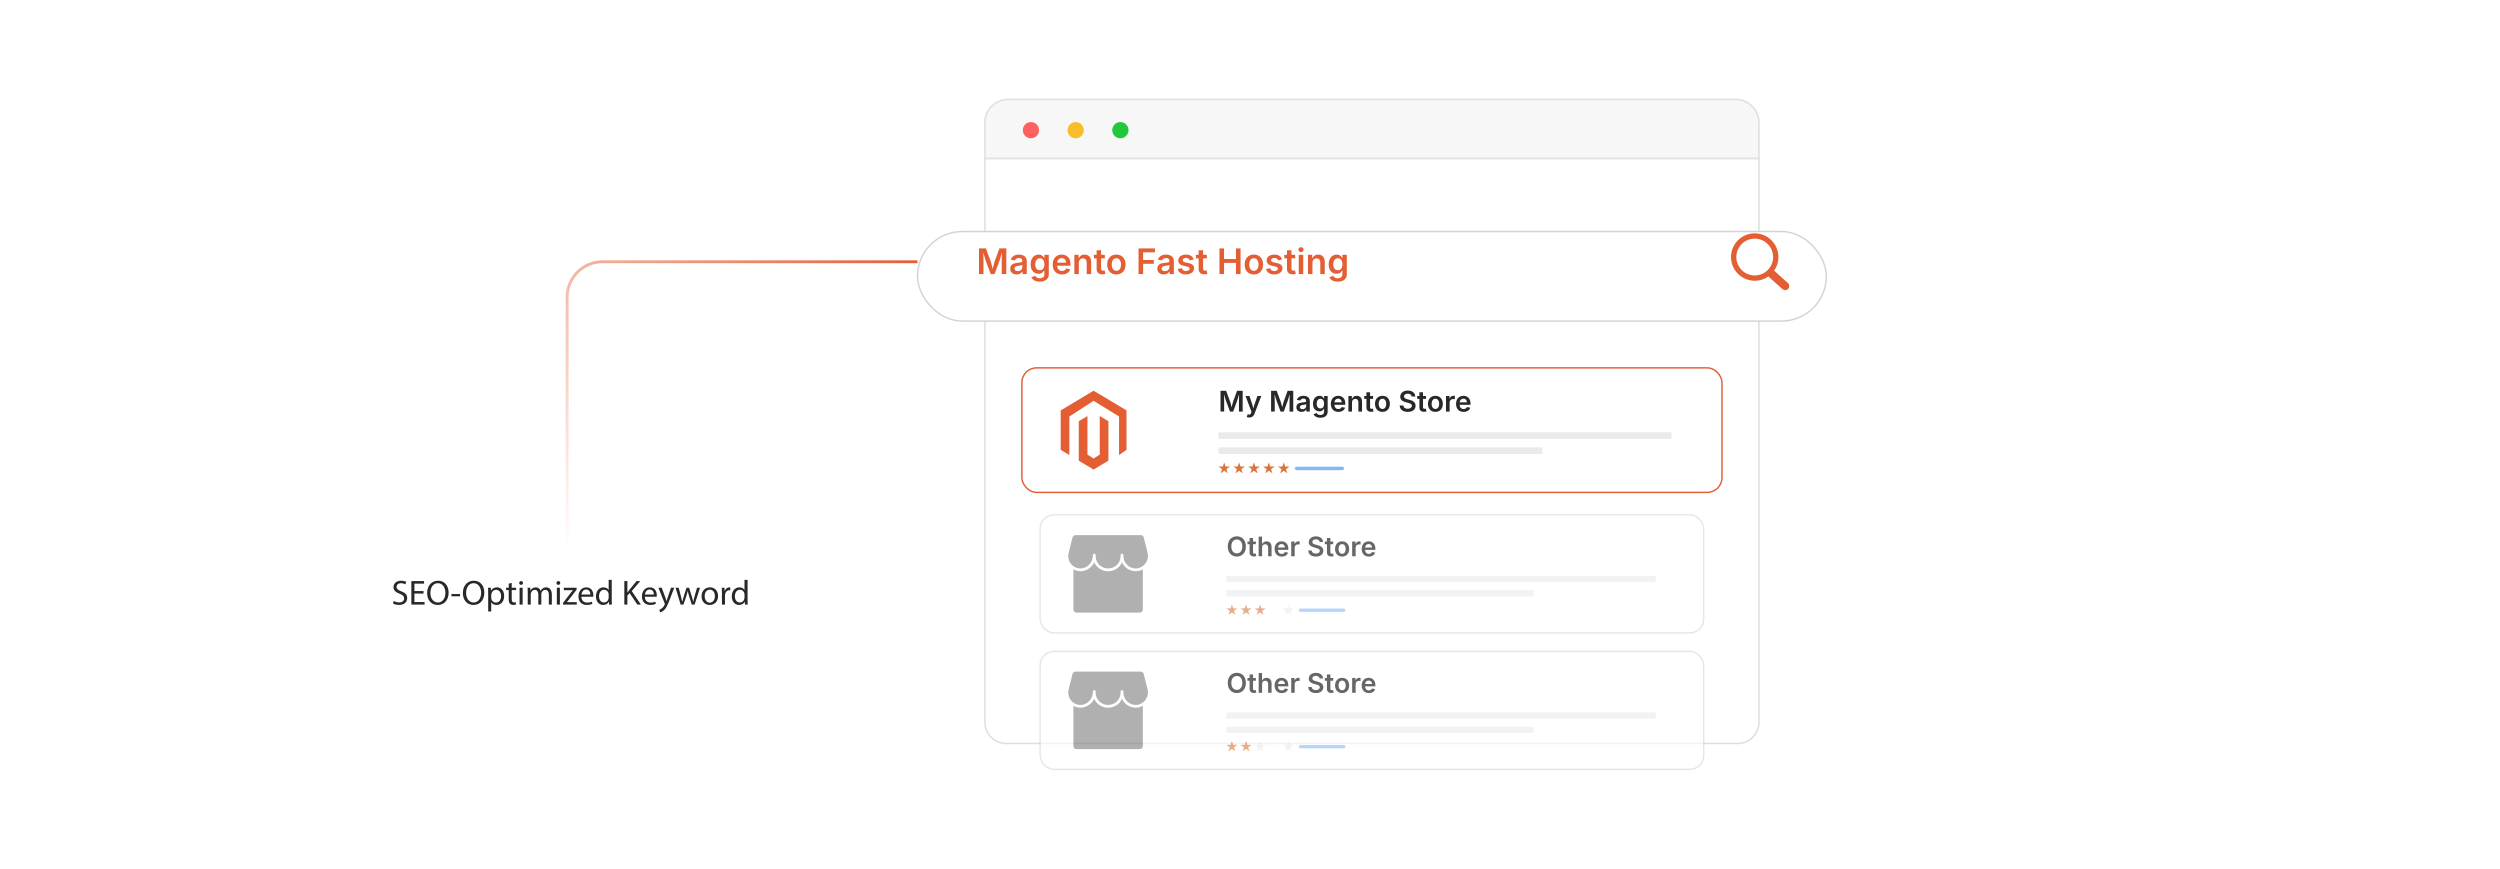<?xml version="1.0" encoding="UTF-8"?><svg id="_02-SEO-_-Accessibility-Friendly" xmlns="http://www.w3.org/2000/svg" xmlns:xlink="http://www.w3.org/1999/xlink" viewBox="0 0 860 298.867"><defs><filter id="drop-shadow-1" filterUnits="userSpaceOnUse"><feOffset dx="0" dy="5"/><feGaussianBlur result="blur" stdDeviation="4"/><feFlood flood-color="#000" flood-opacity=".09"/><feComposite in2="blur" operator="in"/><feComposite in="SourceGraphic"/></filter><linearGradient id="linear-gradient" x1="176.818" y1="172.043" x2="287.467" y2="61.394" gradientUnits="userSpaceOnUse"><stop offset="0" stop-color="#fff"/><stop offset="1" stop-color="#e45e34"/></linearGradient><filter id="drop-shadow-2" filterUnits="userSpaceOnUse"><feOffset dx="0" dy="5"/><feGaussianBlur result="blur-2" stdDeviation="4"/><feFlood flood-color="#000" flood-opacity=".09"/><feComposite in2="blur-2" operator="in"/><feComposite in="SourceGraphic"/></filter></defs><path d="M605.069,41.986c0-4.021-3.259-7.28-7.28-7.78h-251.697c-4.021.5-7.28,3.759-7.28,7.78v12.563h266.257v-12.563Z" fill="#f7f7f7" stroke="#e0e0e0" stroke-miterlimit="10" stroke-width=".571"/><path d="M338.812,54.549v193.911c0,4.021,3.259,7.28,7.28,7.28h251.697c4.021,0,7.28-3.259,7.28-7.28V54.549h-266.257Z" fill="#fff" stroke="#e0e0e0" stroke-miterlimit="10" stroke-width=".571"/><circle cx="354.641" cy="44.782" r="2.796" fill="#ff6160" stroke-width="0"/><circle cx="370.027" cy="44.782" r="2.796" fill="#f8bd2a" stroke-width="0"/><circle cx="385.413" cy="44.782" r="2.796" fill="#21c83c" stroke-width="0"/><rect x="315.617" y="74.645" width="312.648" height="30.796" rx="15.398" ry="15.398" fill="#fff" filter="url(#drop-shadow-1)" stroke="#d3d3d3" stroke-miterlimit="10" stroke-width=".5"/><path d="M336.773,94.275v-8.816h2.378l1.674,4.55c.059.17.125.388.198.654.073.267.148.553.225.861.077.308.15.609.219.902.069.294.127.553.174.778h-.319c.047-.221.105-.477.174-.766.069-.29.142-.59.219-.899.077-.31.152-.599.225-.867.073-.268.137-.489.192-.663l1.657-4.55h2.384v8.816h-1.574v-4.449c0-.189.002-.418.006-.687.004-.268.01-.556.018-.864.008-.308.016-.618.024-.932.008-.313.012-.612.012-.896h.112c-.079.312-.165.63-.257.956-.093.325-.184.641-.275.946-.091.306-.177.587-.257.843-.081.256-.151.467-.21.633l-1.627,4.449h-1.343l-1.651-4.449c-.059-.166-.129-.374-.21-.625-.081-.25-.168-.527-.261-.831-.092-.304-.185-.62-.278-.95-.093-.329-.185-.654-.275-.973h.13c.004.264.01.551.018.861.008.31.015.62.021.932s.012.604.018.879c.006.274.009.51.009.707v4.449h-1.55Z" fill="#e45e34" stroke-width="0"/><path d="M349.725,94.412c-.418,0-.795-.076-1.13-.228-.335-.152-.6-.375-.792-.671-.193-.296-.29-.661-.29-1.095,0-.375.07-.684.21-.929s.33-.44.568-.586c.239-.146.508-.256.808-.331.3-.075.611-.128.935-.16.382-.043.694-.081.935-.112.241-.031.417-.083.53-.154s.168-.181.168-.332v-.029c0-.217-.043-.401-.13-.553-.087-.152-.216-.268-.388-.349-.171-.081-.384-.121-.636-.121-.256,0-.478.039-.666.118s-.34.182-.458.308c-.118.126-.205.262-.26.408l-1.426-.29c.13-.39.331-.713.604-.967.272-.254.596-.445.973-.571.376-.126.786-.189,1.228-.189.312,0,.626.037.944.109.317.073.608.196.873.37.264.173.478.406.639.698.162.292.243.659.243,1.101v4.42h-1.473v-.911h-.06c-.099.186-.233.358-.405.518-.171.16-.384.288-.639.385s-.555.145-.902.145ZM350.122,93.269c.319,0,.594-.063.825-.189.231-.126.41-.293.539-.5.128-.207.192-.433.192-.677v-.781c-.052.04-.137.077-.258.113-.12.035-.254.067-.402.095-.147.027-.293.051-.438.071s-.266.036-.364.047c-.229.032-.436.083-.622.154s-.33.17-.435.299c-.105.128-.157.295-.157.5,0,.189.048.348.145.476.097.128.229.226.396.293.168.067.36.101.577.101Z" fill="#e45e34" stroke-width="0"/><path d="M357.689,96.891c-.529,0-.989-.067-1.382-.201-.393-.134-.714-.316-.964-.547s-.431-.492-.542-.784l1.302-.467c.071.123.169.249.293.379.125.13.29.237.497.322s.47.127.79.127c.477,0,.86-.112,1.147-.334.288-.223.432-.571.432-1.044v-1.248h-.13c-.075.158-.185.32-.331.488-.146.168-.342.309-.589.423-.247.114-.561.171-.944.171-.505,0-.963-.119-1.375-.358s-.74-.597-.982-1.074c-.243-.478-.364-1.075-.364-1.793,0-.726.123-1.339.367-1.84s.573-.882.985-1.142.873-.391,1.382-.391c.39,0,.712.065.964.195s.454.287.604.47c.15.184.264.354.343.512h.083v-1.094h1.509v6.632c0,.588-.134,1.074-.402,1.458-.268.385-.635.671-1.101.858-.465.188-.996.281-1.591.281ZM357.701,92.962c.335,0,.619-.08.852-.24.232-.16.41-.391.532-.695.123-.304.184-.667.184-1.088,0-.418-.06-.784-.18-1.098-.121-.313-.297-.558-.53-.734-.233-.175-.519-.263-.858-.263-.347,0-.638.092-.873.275-.235.183-.411.432-.53.745-.118.314-.177.672-.177,1.074,0,.406.06.761.18,1.065.121.304.298.54.533.707.234.167.523.251.867.251Z" fill="#e45e34" stroke-width="0"/><path d="M365.339,94.412c-.667,0-1.239-.14-1.719-.42-.479-.28-.848-.674-1.106-1.183s-.388-1.108-.388-1.799c0-.682.127-1.28.382-1.792s.615-.915,1.083-1.204c.467-.29,1.017-.435,1.647-.435.402,0,.786.065,1.151.195s.688.332.97.604c.282.272.503.618.663,1.039.16.42.24.92.24,1.5v.485h-5.408v-1.047h4.645l-.722.308c0-.371-.057-.697-.172-.979-.114-.282-.285-.502-.512-.66-.227-.158-.51-.237-.849-.237s-.627.08-.864.24-.417.373-.542.639c-.124.267-.186.563-.186.891v.722c0,.418.071.771.213,1.059.142.288.341.505.598.651.256.146.554.219.894.219.225,0,.429-.033.612-.098.183-.065.342-.162.476-.29.134-.128.235-.285.302-.47l1.414.29c-.106.355-.288.666-.544.932s-.577.473-.961.621c-.384.148-.823.222-1.316.222Z" fill="#e45e34" stroke-width="0"/><path d="M371.12,90.4v3.875h-1.539v-6.615h1.456l.024,1.633h-.125c.186-.572.458-1.001.816-1.287.359-.286.809-.429,1.349-.429.454,0,.85.097,1.189.29.339.193.603.475.79.846.188.371.281.822.281,1.355v4.207h-1.539v-3.97c0-.441-.114-.789-.343-1.041-.229-.252-.544-.379-.947-.379-.272,0-.515.059-.728.178-.213.118-.38.291-.503.518-.122.227-.183.5-.183.819Z" fill="#e45e34" stroke-width="0"/><path d="M380.054,87.661v1.207h-3.757v-1.207h3.757ZM377.237,86.087h1.539v6.325c0,.241.051.417.154.53.103.112.27.168.503.168.071,0,.165-.009.281-.027.116-.018.21-.034.281-.05l.243,1.189c-.17.051-.343.088-.521.109-.177.021-.347.033-.509.033-.635,0-1.122-.158-1.461-.474-.339-.315-.509-.765-.509-1.349v-6.455Z" fill="#e45e34" stroke-width="0"/><path d="M384.024,94.412c-.643,0-1.201-.143-1.674-.429-.473-.286-.839-.684-1.098-1.195-.258-.511-.388-1.105-.388-1.784,0-.687.129-1.287.388-1.802.258-.515.625-.914,1.098-1.198.473-.284,1.031-.426,1.674-.426.647,0,1.207.142,1.68.426.474.284.839.683,1.098,1.198.258.515.388,1.115.388,1.802,0,.679-.129,1.273-.388,1.784-.258.511-.624.91-1.098,1.195-.473.286-1.033.429-1.68.429ZM384.024,93.163c.359,0,.658-.097.896-.29s.416-.454.532-.781c.117-.328.175-.692.175-1.095,0-.406-.058-.773-.175-1.101-.116-.327-.293-.587-.532-.781s-.538-.29-.896-.29-.656.097-.891.29c-.234.193-.41.453-.526.778-.116.326-.174.693-.174,1.104,0,.402.058.767.174,1.095.116.327.292.587.526.781.235.193.532.29.891.29Z" fill="#e45e34" stroke-width="0"/><path d="M391.657,94.275v-8.816h5.645v1.331h-4.065v2.645h3.668v1.313h-3.668v3.526h-1.58Z" fill="#e45e34" stroke-width="0"/><path d="M400.325,94.412c-.418,0-.795-.076-1.13-.228-.335-.152-.6-.375-.792-.671-.193-.296-.29-.661-.29-1.095,0-.375.07-.684.21-.929s.33-.44.568-.586c.239-.146.508-.256.808-.331.3-.075.611-.128.935-.16.382-.043.694-.081.935-.112.241-.031.417-.083.53-.154s.168-.181.168-.332v-.029c0-.217-.043-.401-.13-.553-.087-.152-.216-.268-.388-.349-.171-.081-.384-.121-.636-.121-.256,0-.478.039-.666.118s-.34.182-.458.308c-.118.126-.205.262-.26.408l-1.426-.29c.13-.39.331-.713.604-.967.272-.254.596-.445.973-.571.376-.126.786-.189,1.228-.189.312,0,.626.037.944.109.317.073.608.196.873.37.264.173.478.406.639.698.162.292.243.659.243,1.101v4.42h-1.473v-.911h-.06c-.099.186-.233.358-.405.518-.171.16-.384.288-.639.385s-.555.145-.902.145ZM400.721,93.269c.319,0,.594-.063.825-.189.231-.126.41-.293.539-.5.128-.207.192-.433.192-.677v-.781c-.052.04-.137.077-.258.113-.12.035-.254.067-.402.095-.147.027-.293.051-.438.071s-.266.036-.364.047c-.229.032-.436.083-.622.154s-.33.17-.435.299c-.105.128-.157.295-.157.5,0,.189.048.348.145.476.097.128.229.226.396.293.168.067.36.101.577.101Z" fill="#e45e34" stroke-width="0"/><path d="M407.939,94.412c-.509,0-.958-.073-1.349-.219-.391-.146-.711-.359-.961-.639-.25-.28-.413-.619-.488-1.018l1.438-.272c.091.328.251.571.482.731.231.16.534.239.908.239.379,0,.68-.076.902-.228.223-.152.334-.34.334-.565,0-.189-.073-.346-.219-.471-.146-.124-.371-.22-.675-.287l-1.13-.243c-.624-.134-1.089-.355-1.396-.663s-.461-.704-.461-1.189c0-.41.112-.765.337-1.065.225-.3.537-.533.938-.698s.865-.249,1.394-.249c.501,0,.932.071,1.293.213.361.142.652.34.875.595.223.254.377.553.464.896l-1.373.272c-.075-.232-.211-.429-.408-.588-.197-.16-.476-.24-.834-.24-.327,0-.601.072-.819.216s-.329.329-.329.553c0,.193.073.353.219.479.146.126.386.225.722.296l1.124.236c.627.134,1.093.349,1.396.645s.456.677.456,1.142c0,.418-.12.786-.361,1.104-.241.317-.575.566-1.003.745-.428.18-.92.27-1.476.27Z" fill="#e45e34" stroke-width="0"/><path d="M415.152,87.661v1.207h-3.757v-1.207h3.757ZM412.335,86.087h1.539v6.325c0,.241.051.417.154.53.103.112.27.168.503.168.071,0,.165-.009.281-.027.116-.018.21-.034.281-.05l.243,1.189c-.17.051-.343.088-.521.109-.177.021-.347.033-.509.033-.635,0-1.122-.158-1.461-.474-.339-.315-.509-.765-.509-1.349v-6.455Z" fill="#e45e34" stroke-width="0"/><path d="M419.495,94.275v-8.816h1.58v3.645h4.1v-3.645h1.58v8.816h-1.58v-3.84h-4.1v3.84h-1.58Z" fill="#e45e34" stroke-width="0"/><path d="M431.328,94.412c-.644,0-1.202-.143-1.675-.429-.473-.286-.839-.684-1.098-1.195-.258-.511-.388-1.105-.388-1.784,0-.687.129-1.287.388-1.802.258-.515.625-.914,1.098-1.198.473-.284,1.031-.426,1.675-.426.646,0,1.207.142,1.68.426.474.284.84.683,1.098,1.198.259.515.388,1.115.388,1.802,0,.679-.129,1.273-.388,1.784-.258.511-.624.91-1.098,1.195-.473.286-1.033.429-1.68.429ZM431.328,93.163c.358,0,.657-.097.896-.29.238-.193.416-.454.532-.781.116-.328.175-.692.175-1.095,0-.406-.059-.773-.175-1.101-.116-.327-.294-.587-.532-.781-.239-.193-.538-.29-.896-.29-.359,0-.656.097-.891.29-.234.193-.41.453-.526.778-.116.326-.174.693-.174,1.104,0,.402.058.767.174,1.095.116.327.292.587.526.781.235.193.532.29.891.29Z" fill="#e45e34" stroke-width="0"/><path d="M438.34,94.412c-.509,0-.959-.073-1.35-.219-.391-.146-.711-.359-.961-.639-.251-.28-.413-.619-.488-1.018l1.438-.272c.091.328.252.571.482.731.23.16.533.239.908.239.379,0,.68-.076.902-.228s.334-.34.334-.565c0-.189-.073-.346-.219-.471-.146-.124-.371-.22-.675-.287l-1.13-.243c-.623-.134-1.089-.355-1.396-.663s-.461-.704-.461-1.189c0-.41.112-.765.337-1.065s.537-.533.938-.698.865-.249,1.394-.249c.501,0,.932.071,1.293.213.361.142.652.34.876.595.223.254.377.553.464.896l-1.372.272c-.075-.232-.211-.429-.408-.588-.197-.16-.476-.24-.835-.24-.327,0-.601.072-.819.216s-.328.329-.328.553c0,.193.073.353.219.479.146.126.387.225.722.296l1.124.236c.628.134,1.093.349,1.396.645s.456.677.456,1.142c0,.418-.12.786-.361,1.104-.24.317-.574.566-1.003.745-.428.18-.92.27-1.476.27Z" fill="#e45e34" stroke-width="0"/><path d="M445.552,87.661v1.207h-3.757v-1.207h3.757ZM442.735,86.087h1.539v6.325c0,.241.051.417.153.53.103.112.271.168.503.168.071,0,.165-.009.281-.027.116-.018.21-.034.281-.05l.242,1.189c-.17.051-.343.088-.521.109s-.348.033-.509.033c-.636,0-1.122-.158-1.462-.474-.339-.315-.509-.765-.509-1.349v-6.455Z" fill="#e45e34" stroke-width="0"/><path d="M447.54,86.726c-.245,0-.455-.083-.63-.249-.176-.166-.264-.363-.264-.591,0-.237.088-.437.264-.601.175-.164.385-.246.63-.246.248,0,.461.082.636.246.176.164.264.362.264.594,0,.233-.088.432-.264.598-.175.166-.388.249-.636.249ZM446.771,94.275v-6.615h1.539v6.615h-1.539Z" fill="#e45e34" stroke-width="0"/><path d="M451.48,90.4v3.875h-1.538v-6.615h1.455l.024,1.633h-.125c.186-.572.458-1.001.816-1.287.359-.286.809-.429,1.35-.429.453,0,.85.097,1.189.29.339.193.603.475.789.846.188.371.281.822.281,1.355v4.207h-1.538v-3.97c0-.441-.114-.789-.343-1.041-.229-.252-.545-.379-.947-.379-.272,0-.515.059-.728.178-.213.118-.381.291-.503.518-.122.227-.184.5-.184.819Z" fill="#e45e34" stroke-width="0"/><path d="M460.208,96.891c-.529,0-.989-.067-1.382-.201-.393-.134-.714-.316-.965-.547-.25-.231-.431-.492-.541-.784l1.302-.467c.071.123.169.249.293.379.124.13.29.237.497.322s.47.127.79.127c.477,0,.859-.112,1.147-.334s.432-.571.432-1.044v-1.248h-.13c-.075.158-.186.32-.331.488-.146.168-.343.309-.589.423-.247.114-.562.171-.944.171-.505,0-.963-.119-1.375-.358s-.74-.597-.982-1.074c-.242-.478-.364-1.075-.364-1.793,0-.726.123-1.339.367-1.84.245-.501.573-.882.985-1.142s.873-.391,1.382-.391c.39,0,.712.065.964.195.253.13.454.287.604.47.15.184.265.354.344.512h.082v-1.094h1.509v6.632c0,.588-.134,1.074-.402,1.458-.268.385-.635.671-1.101.858-.465.188-.996.281-1.591.281ZM460.22,92.962c.335,0,.619-.08.852-.24s.41-.391.532-.695c.123-.304.184-.667.184-1.088,0-.418-.06-.784-.18-1.098-.121-.313-.297-.558-.53-.734-.232-.175-.519-.263-.857-.263-.348,0-.639.092-.873.275-.234.183-.411.432-.529.745-.118.314-.178.672-.178,1.074,0,.406.061.761.181,1.065s.298.54.532.707.523.251.867.251Z" fill="#e45e34" stroke-width="0"/><path d="M603.623,80.273h.003v.001c2.251.001,4.289.914,5.764,2.389,1.472,1.473,2.385,3.509,2.386,5.759h.001v.012h-.001c-.001.906-.15,1.779-.423,2.592-.046.137-.094.268-.143.393v.001c-.236.597-.541,1.161-.905,1.681l4.744,4.264.003.003.026.024.002.002c.268.255.414.596.432.943.018.343-.089.693-.323.974l-.002.003-.029.033-.006.006-.024.026-.003.003c-.255.268-.596.413-.943.432-.342.018-.693-.088-.974-.323l-.002-.002-.033-.029-.005-.004-4.852-4.361c-.144.101-.29.197-.438.288-.201.123-.409.239-.622.345-1.093.545-2.328.852-3.633.852v.001h-.003v-.001c-2.251-.001-4.289-.914-5.764-2.389-1.473-1.473-2.385-3.51-2.386-5.758h-.001v-.008h.001c.001-2.251.914-4.289,2.389-5.764,1.473-1.472,3.509-2.384,5.759-2.386v-.001h.005ZM603.626,82.101v.001h-.008v-.001c-1.743.001-3.323.71-4.467,1.853-1.144,1.143-1.853,2.725-1.853,4.47h.001v.008h-.001c.001,1.743.709,3.322,1.853,4.466,1.143,1.144,2.725,1.853,4.47,1.853v-.001h.008v.001c1.743-.001,3.322-.709,4.466-1.853,1.144-1.143,1.853-2.724,1.853-4.469h-.001v-.008h.001c-.001-1.743-.71-3.323-1.853-4.467-1.143-1.144-2.724-1.853-4.47-1.853h0Z" fill="#e45e34" stroke-width="0"/><rect x="351.524" y="126.55" width="240.833" height="42.826" rx="5.053" ry="5.053" fill="#fff" stroke="#e45e34" stroke-miterlimit="10" stroke-width=".505"/><path d="M419.856,141.583v-7.146h1.928l1.357,3.688c.048.137.102.314.161.53s.12.449.182.698c.062.25.122.494.178.731.056.238.103.449.142.631h-.259c.039-.179.085-.386.142-.621.056-.235.115-.478.177-.729.062-.251.123-.485.183-.703.059-.217.111-.396.156-.537l1.343-3.688h1.933v7.146h-1.276v-3.607c0-.153.001-.339.005-.556.003-.217.008-.451.014-.7s.013-.501.019-.755c.007-.254.01-.497.01-.727h.091c-.064.252-.134.511-.209.774-.075.264-.149.52-.223.768-.074.248-.143.476-.209.683-.065.208-.122.379-.17.513l-1.319,3.607h-1.088l-1.338-3.607c-.048-.134-.104-.303-.17-.506-.065-.203-.136-.428-.211-.674s-.15-.503-.225-.77c-.075-.267-.15-.53-.223-.789h.105c.003.214.008.447.014.698s.012.503.017.755.009.49.014.712c.005.223.007.414.007.573v3.607h-1.257Z" fill="#282828" stroke-width="0"/><path d="M428.888,143.497l.293-.974.148.039c.188.048.356.062.504.041.147-.021.27-.084.369-.192.099-.107.169-.263.211-.467l.077-.341-2.024-5.381h1.333l.979,2.916c.115.346.209.689.283,1.031.073.342.155.692.244,1.05h-.326c.086-.358.172-.709.259-1.053.086-.343.187-.687.302-1.029l1.012-2.916h1.319l-2.303,6.053c-.108.285-.244.529-.407.731-.163.203-.363.357-.599.463-.237.105-.517.158-.839.158-.176,0-.338-.013-.487-.038-.149-.026-.265-.056-.348-.091Z" fill="#282828" stroke-width="0"/><path d="M437.253,141.583v-7.146h1.928l1.357,3.688c.048.137.102.314.161.53.059.216.119.449.182.698.062.25.122.494.178.731.056.238.103.449.142.631h-.259c.038-.179.085-.386.141-.621.057-.235.115-.478.178-.729s.123-.485.183-.703c.059-.217.111-.396.155-.537l1.344-3.688h1.933v7.146h-1.276v-3.607c0-.153.002-.339.005-.556.004-.217.009-.451.015-.7.007-.25.013-.501.02-.755.006-.254.01-.497.01-.727h.091c-.064.252-.134.511-.209.774s-.149.52-.223.768c-.073.248-.144.476-.209.683-.065.208-.122.379-.17.513l-1.319,3.607h-1.089l-1.338-3.607c-.048-.134-.104-.303-.17-.506s-.136-.428-.211-.674-.15-.503-.226-.77c-.075-.267-.149-.53-.224-.789h.105c.004.214.009.447.015.698.007.251.012.503.017.755s.01.49.015.712c.005.223.007.414.007.573v3.607h-1.256Z" fill="#282828" stroke-width="0"/><path d="M447.751,141.694c-.339,0-.645-.062-.916-.185s-.486-.305-.643-.544c-.157-.24-.235-.536-.235-.887,0-.304.057-.555.171-.753.113-.198.267-.356.46-.475s.412-.208.655-.269c.242-.061.495-.104.758-.129.31-.035.562-.065.758-.091.194-.025.338-.067.429-.125s.137-.147.137-.269v-.024c0-.176-.035-.326-.105-.449s-.175-.217-.314-.283c-.139-.066-.311-.099-.516-.099-.208,0-.388.032-.539.096-.152.064-.276.147-.372.249-.096.103-.166.213-.211.331l-1.156-.235c.105-.316.269-.578.489-.784.221-.207.484-.36.789-.463.306-.103.638-.153.995-.153.253,0,.508.029.766.088.257.06.493.159.707.3.215.141.387.33.519.566.131.237.196.534.196.892v3.583h-1.194v-.739h-.048c-.08.15-.189.291-.328.42-.14.129-.312.233-.519.312-.206.079-.45.118-.731.118ZM448.072,140.768c.259,0,.482-.051.669-.153.188-.103.333-.237.437-.405.104-.168.156-.351.156-.549v-.633c-.042.032-.111.062-.209.091s-.206.055-.326.077c-.12.022-.238.042-.354.058-.117.016-.215.029-.295.039-.186.025-.354.067-.504.125s-.268.138-.353.242-.127.239-.127.405c0,.154.039.282.117.386s.186.183.321.237c.136.055.292.082.468.082Z" fill="#282828" stroke-width="0"/><path d="M454.207,143.704c-.429,0-.802-.055-1.12-.163-.318-.109-.578-.257-.781-.444s-.35-.399-.439-.635l1.056-.379c.058.099.137.201.237.307s.235.193.402.262c.168.068.382.103.641.103.387,0,.697-.09.931-.271s.35-.463.35-.847v-1.012h-.105c-.061.128-.15.26-.269.396s-.277.25-.477.343c-.2.093-.455.139-.766.139-.409,0-.78-.097-1.115-.29-.334-.193-.599-.484-.796-.871-.196-.387-.295-.871-.295-1.453,0-.588.1-1.086.298-1.492.198-.406.464-.715.798-.926s.708-.316,1.12-.316c.316,0,.577.053.782.158.204.105.367.232.489.381.121.148.214.287.278.415h.066v-.887h1.224v5.376c0,.477-.109.871-.326,1.183-.218.312-.515.543-.893.695-.377.152-.808.228-1.29.228ZM454.217,140.518c.271,0,.502-.064.69-.194.188-.13.333-.317.432-.564.1-.246.148-.54.148-.882,0-.339-.049-.636-.146-.89-.098-.254-.241-.453-.43-.595s-.421-.213-.695-.213c-.281,0-.518.074-.708.223-.189.149-.333.351-.429.604-.096.254-.144.544-.144.871,0,.33.048.617.146.863s.242.438.432.573c.19.136.425.204.703.204Z" fill="#282828" stroke-width="0"/><path d="M460.408,141.694c-.54,0-1.005-.113-1.394-.34s-.688-.547-.896-.959c-.21-.413-.314-.898-.314-1.458,0-.553.104-1.038.31-1.453.206-.416.499-.741.878-.976.379-.235.824-.353,1.335-.353.326,0,.638.053.934.158s.558.269.786.489.408.501.537.842c.13.34.194.746.194,1.216v.393h-4.384v-.849h3.766l-.586.249c0-.3-.046-.565-.139-.793s-.231-.407-.415-.535c-.184-.127-.413-.192-.688-.192-.274,0-.508.065-.7.194-.191.13-.338.302-.438.518s-.151.457-.151.722v.585c0,.339.058.625.173.858s.276.409.484.528c.208.118.449.177.725.177.182,0,.348-.026.496-.079s.277-.131.386-.235c.109-.104.19-.231.245-.381l1.146.235c-.087.288-.233.54-.441.755s-.468.384-.779.504c-.312.12-.668.18-1.067.18Z" fill="#282828" stroke-width="0"/><path d="M465.095,138.442v3.142h-1.247v-5.362h1.18l.02,1.324h-.102c.15-.463.371-.811.662-1.043s.655-.348,1.094-.348c.368,0,.689.078.964.235.275.157.488.385.641.686.151.3.228.667.228,1.098v3.41h-1.247v-3.218c0-.358-.093-.64-.278-.844s-.44-.307-.767-.307c-.221,0-.418.048-.591.144-.172.096-.309.236-.407.42-.1.184-.148.405-.148.664Z" fill="#282828" stroke-width="0"/><path d="M472.337,136.221v.979h-3.046v-.979h3.046ZM470.054,134.945h1.247v5.127c0,.195.042.338.125.429s.219.137.407.137c.058,0,.134-.007.229-.021.094-.015.17-.028.228-.041l.196.964c-.138.042-.278.071-.422.088s-.281.026-.412.026c-.516,0-.91-.127-1.185-.383-.275-.256-.413-.621-.413-1.094v-5.233Z" fill="#282828" stroke-width="0"/><path d="M475.556,141.694c-.521,0-.974-.116-1.357-.348s-.681-.555-.89-.969c-.21-.414-.314-.896-.314-1.446,0-.556.104-1.043.314-1.46.209-.417.506-.741.89-.971.384-.23.836-.345,1.357-.345.524,0,.979.115,1.362.345.384.23.68.554.89.971.209.417.313.904.313,1.46,0,.55-.104,1.032-.313,1.446-.21.414-.506.737-.89.969s-.838.348-1.362.348ZM475.556,140.682c.291,0,.533-.078.727-.235s.337-.368.432-.633c.094-.265.142-.561.142-.887,0-.329-.048-.626-.142-.892-.095-.265-.238-.477-.432-.633-.193-.157-.436-.235-.727-.235s-.532.079-.722.235c-.19.156-.333.367-.427.63-.095.264-.142.562-.142.895,0,.326.047.622.142.887.094.266.236.477.427.633.189.157.431.235.722.235Z" fill="#282828" stroke-width="0"/><path d="M484.25,141.694c-.553,0-1.033-.086-1.441-.259-.407-.172-.727-.423-.956-.753-.23-.329-.355-.729-.374-1.199h1.261c.022.249.101.457.235.624.134.166.312.29.532.372s.465.122.734.122c.281,0,.529-.043.745-.129s.385-.207.506-.362c.122-.155.183-.335.183-.54,0-.185-.054-.339-.16-.46-.107-.121-.258-.225-.451-.309-.193-.085-.42-.159-.679-.223l-.811-.211c-.598-.153-1.064-.385-1.398-.695s-.501-.718-.501-1.223c0-.422.113-.792.341-1.108.227-.317.537-.562.93-.736.394-.174.84-.261,1.339-.261.508,0,.954.088,1.338.264s.684.419.899.729.328.664.338,1.06h-1.242c-.032-.307-.169-.544-.41-.712s-.556-.252-.942-.252c-.269,0-.5.041-.693.123s-.342.192-.445.333c-.104.141-.156.302-.156.484,0,.198.062.361.185.489s.278.23.466.307c.187.077.376.139.568.187l.666.173c.266.064.523.148.772.254.249.105.474.239.674.4s.358.357.478.587c.118.23.177.5.177.811,0,.419-.106.788-.321,1.105-.214.318-.522.566-.926.744-.402.177-.889.266-1.458.266Z" fill="#282828" stroke-width="0"/><path d="M490.553,136.221v.979h-3.046v-.979h3.046ZM488.27,134.945h1.247v5.127c0,.195.042.338.125.429s.219.137.407.137c.058,0,.134-.007.229-.021.094-.015.17-.028.228-.041l.196.964c-.138.042-.278.071-.422.088s-.281.026-.412.026c-.516,0-.91-.127-1.185-.383-.275-.256-.413-.621-.413-1.094v-5.233Z" fill="#282828" stroke-width="0"/><path d="M493.771,141.694c-.521,0-.974-.116-1.357-.348s-.681-.555-.89-.969c-.21-.414-.314-.896-.314-1.446,0-.556.104-1.043.314-1.46.209-.417.506-.741.89-.971.384-.23.836-.345,1.357-.345.524,0,.979.115,1.362.345.384.23.68.554.89.971.209.417.313.904.313,1.46,0,.55-.104,1.032-.313,1.446-.21.414-.506.737-.89.969s-.838.348-1.362.348ZM493.771,140.682c.291,0,.533-.078.727-.235s.337-.368.432-.633c.094-.265.142-.561.142-.887,0-.329-.048-.626-.142-.892-.095-.265-.238-.477-.432-.633-.193-.157-.436-.235-.727-.235s-.532.079-.722.235c-.19.156-.333.367-.427.63-.095.264-.142.562-.142.895,0,.326.047.622.142.887.094.266.236.477.427.633.189.157.431.235.722.235Z" fill="#282828" stroke-width="0"/><path d="M497.427,141.583v-5.362h1.208v.897h.058c.097-.31.264-.549.504-.717.24-.168.514-.252.82-.252.07,0,.148.003.235.009.086.007.159.015.22.024v1.146c-.051-.016-.134-.03-.249-.043s-.229-.019-.341-.019c-.229,0-.437.049-.621.148-.184.099-.327.236-.432.41-.104.174-.155.375-.155.602v3.156h-1.247Z" fill="#282828" stroke-width="0"/><path d="M503.479,141.694c-.54,0-1.005-.113-1.394-.34s-.688-.547-.896-.959c-.21-.413-.314-.898-.314-1.458,0-.553.104-1.038.31-1.453.206-.416.499-.741.878-.976.379-.235.824-.353,1.335-.353.326,0,.638.053.934.158s.558.269.786.489.408.501.537.842c.13.34.194.746.194,1.216v.393h-4.384v-.849h3.766l-.586.249c0-.3-.046-.565-.139-.793s-.231-.407-.415-.535c-.184-.127-.413-.192-.688-.192-.274,0-.508.065-.7.194-.191.13-.338.302-.438.518s-.151.457-.151.722v.585c0,.339.058.625.173.858s.276.409.484.528c.208.118.449.177.725.177.182,0,.348-.026.496-.079s.277-.131.386-.235c.109-.104.19-.231.245-.381l1.146.235c-.087.288-.233.54-.441.755s-.468.384-.779.504c-.312.12-.668.18-1.067.18Z" fill="#282828" stroke-width="0"/><rect x="419.138" y="153.88" width="111.404" height="2.288" fill="#eaeaea" stroke-width="0"/><rect x="419.138" y="148.703" width="155.83" height="2.288" fill="#eaeaea" stroke-width="0"/><rect x="445.413" y="160.539" width="16.95" height="1.206" rx=".603" ry=".603" fill="#4898ef" opacity=".67" stroke-width="0"/><polygon points="421.121 159.057 421.589 160.498 423.103 160.498 421.878 161.388 422.346 162.828 421.121 161.938 419.895 162.828 420.363 161.388 419.138 160.498 420.653 160.498 421.121 159.057" fill="#d9743b" stroke-width="0"/><polygon points="426.244 159.057 426.712 160.498 428.226 160.498 427.001 161.388 427.469 162.828 426.244 161.938 425.019 162.828 425.487 161.388 424.261 160.498 425.776 160.498 426.244 159.057" fill="#d9743b" stroke-width="0"/><polygon points="431.367 159.057 431.835 160.498 433.349 160.498 432.124 161.388 432.592 162.828 431.367 161.938 430.142 162.828 430.61 161.388 429.384 160.498 430.899 160.498 431.367 159.057" fill="#d9743b" stroke-width="0"/><polygon points="436.49 159.057 436.958 160.498 438.473 160.498 437.247 161.388 437.715 162.828 436.49 161.938 435.265 162.828 435.733 161.388 434.507 160.498 436.022 160.498 436.49 159.057" fill="#d9743b" stroke-width="0"/><polygon points="441.613 159.057 442.081 160.498 443.596 160.498 442.37 161.388 442.838 162.828 441.613 161.938 440.388 162.828 440.856 161.388 439.631 160.498 441.145 160.498 441.613 159.057" fill="#d9743b" stroke-width="0"/><g id="LOGO"><polyline points="384.955 146.938 384.955 143.285 376.197 137.886 367.858 143.285 367.858 156.54 364.871 154.75 364.871 141.184 376.197 134.401 387.523 141.184 387.523 154.75 384.955 156.54 384.955 146.938" fill="#e45e34" stroke-width="0"/><polygon points="381.3 144.903 381.3 158.469 379.234 159.706 376.197 161.526 373.158 159.706 371.094 158.469 371.094 144.903 374.082 143.113 374.082 156.368 376.197 157.737 378.313 156.368 378.313 143.113 381.3 144.903" fill="#e45e34" stroke-width="0"/></g><g opacity=".6"><rect x="357.798" y="177.113" width="228.286" height="40.595" rx="4.79" ry="4.79" fill="#fff" stroke="#d3d3d3" stroke-miterlimit="10" stroke-width=".479"/><path d="M425.472,191.454c-.594,0-1.126-.138-1.596-.414s-.84-.673-1.112-1.191c-.271-.518-.407-1.141-.407-1.868,0-.73.136-1.356.407-1.875.271-.52.642-.917,1.112-1.193s1.001-.414,1.596-.414c.591,0,1.121.138,1.589.414s.838.673,1.109,1.193c.271.52.407,1.145.407,1.875,0,.727-.135,1.351-.407,1.871-.271.52-.641.917-1.109,1.191-.468.274-.998.411-1.589.411ZM425.472,190.367c.367,0,.692-.092.975-.275.284-.184.505-.453.666-.81.161-.356.241-.79.241-1.302,0-.519-.081-.956-.241-1.312-.161-.356-.382-.625-.666-.809-.283-.183-.608-.275-.975-.275-.37,0-.697.092-.982.277-.285.185-.508.455-.67.812-.163.356-.244.792-.244,1.307,0,.512.081.945.244,1.3.162.354.385.624.67.809.285.185.612.277.982.277Z" fill="#000" stroke-width="0"/><path d="M432.023,186.28v.928h-2.887v-.928h2.887ZM429.859,185.071h1.182v4.86c0,.185.039.32.118.407s.208.13.387.13c.055,0,.126-.007.216-.021.089-.014.161-.026.216-.039l.187.914c-.131.04-.264.067-.4.084-.136.017-.267.025-.391.025-.488,0-.862-.122-1.123-.364-.261-.243-.391-.588-.391-1.037v-4.96Z" fill="#000" stroke-width="0"/><path d="M434.16,188.385v2.978h-1.183v-6.774h1.164v2.946h-.123c.143-.439.353-.769.628-.989s.621-.33,1.035-.33c.35,0,.654.074.918.223.262.148.465.365.607.65.145.285.217.632.217,1.041v3.232h-1.188v-3.051c0-.339-.088-.606-.264-.8-.176-.194-.418-.291-.727-.291-.209,0-.395.045-.559.136s-.293.224-.387.398-.141.384-.141.629Z" fill="#000" stroke-width="0"/><path d="M440.924,191.467c-.512,0-.952-.107-1.32-.323s-.651-.518-.851-.909c-.198-.391-.298-.852-.298-1.382,0-.524.098-.983.294-1.377.195-.394.473-.702.832-.925.358-.223.781-.334,1.266-.334.31,0,.604.05.885.15s.528.255.745.464.387.475.51.798c.122.323.184.707.184,1.152v.373h-4.155v-.805h3.569l-.555.236c0-.285-.044-.536-.132-.752-.089-.217-.22-.386-.394-.507-.175-.121-.392-.182-.652-.182s-.482.062-.664.184c-.182.123-.32.287-.416.491s-.144.433-.144.684v.555c0,.321.055.593.164.814s.262.388.459.5c.197.112.426.168.687.168.173,0,.33-.025.471-.075s.263-.124.366-.223c.103-.099.18-.219.231-.361l1.087.223c-.082.273-.222.511-.418.716-.197.205-.443.364-.739.478-.295.114-.633.17-1.012.17Z" fill="#000" stroke-width="0"/><path d="M444.184,191.363v-5.083h1.146v.85h.055c.091-.294.25-.521.477-.68.228-.159.486-.238.777-.238.067,0,.142.003.224.009.081.006.151.014.209.023v1.086c-.049-.015-.128-.029-.236-.041-.109-.012-.217-.018-.323-.018-.218,0-.414.047-.589.141-.174.094-.311.224-.409.389s-.147.355-.147.57v2.992h-1.183Z" fill="#000" stroke-width="0"/><path d="M452.658,191.467c-.524,0-.979-.082-1.366-.246-.387-.164-.688-.401-.907-.713-.218-.312-.336-.691-.354-1.137h1.196c.021.236.095.434.223.591.127.158.295.275.505.353.209.077.44.116.695.116.267,0,.502-.041.707-.123.204-.082.364-.196.479-.343s.173-.317.173-.512c0-.176-.051-.321-.152-.436-.102-.115-.244-.213-.428-.293-.184-.08-.397-.151-.643-.211l-.769-.2c-.567-.146-1.009-.365-1.325-.659-.317-.294-.476-.68-.476-1.159,0-.4.107-.75.323-1.05.215-.3.509-.533.882-.698s.796-.248,1.269-.248c.481,0,.904.083,1.269.25.363.167.647.397.853.691.204.294.311.629.32,1.004h-1.178c-.03-.291-.16-.516-.389-.675s-.526-.239-.894-.239c-.255,0-.474.039-.657.116-.183.078-.324.183-.423.316-.098.133-.147.286-.147.459,0,.188.059.342.175.464.117.121.264.218.441.291s.356.132.539.177l.632.164c.251.061.495.141.731.241.236.1.449.227.639.38.189.153.341.339.453.557.111.218.168.475.168.769,0,.397-.102.747-.305,1.048-.203.302-.496.537-.878.705-.382.168-.842.252-1.382.252Z" fill="#000" stroke-width="0"/><path d="M458.632,186.28v.928h-2.887v-.928h2.887ZM456.468,185.071h1.183v4.86c0,.185.039.32.118.407.078.086.207.13.387.13.054,0,.126-.007.216-.021.089-.014.161-.026.216-.039l.187.914c-.131.04-.264.067-.4.084s-.267.025-.391.025c-.488,0-.862-.122-1.123-.364-.261-.243-.392-.588-.392-1.037v-4.96Z" fill="#000" stroke-width="0"/><path d="M461.683,191.467c-.494,0-.923-.11-1.286-.33-.364-.22-.645-.526-.844-.918-.198-.393-.298-.849-.298-1.371,0-.527.1-.989.298-1.384.199-.396.479-.703.844-.921.363-.218.792-.327,1.286-.327.497,0,.928.109,1.292.327.363.218.645.525.843.921s.298.857.298,1.384c0,.521-.1.978-.298,1.371s-.479.699-.843.918c-.364.22-.795.33-1.292.33ZM461.683,190.508c.276,0,.506-.075.689-.223.183-.148.319-.348.409-.6.089-.251.134-.532.134-.841,0-.312-.045-.594-.134-.846-.09-.251-.227-.452-.409-.6-.184-.148-.413-.223-.689-.223-.275,0-.504.074-.684.223-.181.148-.315.348-.405.598-.089.25-.134.533-.134.848,0,.309.045.589.134.841.09.252.225.452.405.6.18.148.408.223.684.223Z" fill="#000" stroke-width="0"/><path d="M465.147,191.363v-5.083h1.146v.85h.055c.091-.294.25-.521.477-.68.228-.159.486-.238.777-.238.067,0,.142.003.224.009.081.006.151.014.209.023v1.086c-.049-.015-.128-.029-.236-.041-.109-.012-.217-.018-.323-.018-.218,0-.414.047-.589.141-.174.094-.311.224-.409.389s-.147.355-.147.57v2.992h-1.183Z" fill="#000" stroke-width="0"/><path d="M470.885,191.467c-.512,0-.952-.107-1.32-.323s-.651-.518-.851-.909c-.198-.391-.298-.852-.298-1.382,0-.524.098-.983.294-1.377.195-.394.473-.702.832-.925.358-.223.781-.334,1.266-.334.31,0,.604.05.885.15s.528.255.745.464.387.475.51.798c.122.323.184.707.184,1.152v.373h-4.155v-.805h3.569l-.555.236c0-.285-.044-.536-.132-.752-.089-.217-.22-.386-.394-.507-.175-.121-.392-.182-.652-.182s-.482.062-.664.184c-.182.123-.32.287-.416.491s-.144.433-.144.684v.555c0,.321.055.593.164.814s.262.388.459.5c.197.112.426.168.687.168.173,0,.33-.025.471-.075s.263-.124.366-.223c.103-.099.18-.219.231-.361l1.087.223c-.082.273-.222.511-.418.716-.197.205-.443.364-.739.478-.295.114-.633.17-1.012.17Z" fill="#000" stroke-width="0"/><rect x="421.889" y="203.018" width="105.6" height="2.169" fill="#eaeaea" stroke-width="0"/><rect x="421.889" y="198.111" width="147.712" height="2.169" fill="#eaeaea" stroke-width="0"/><rect x="446.795" y="209.33" width="16.067" height="1.143" rx=".572" ry=".572" fill="#4898ef" opacity=".67" stroke-width="0"/><polygon points="423.768 207.926 424.212 209.291 425.648 209.291 424.486 210.135 424.93 211.5 423.768 210.657 422.607 211.5 423.05 210.135 421.889 209.291 423.325 209.291 423.768 207.926" fill="#d9743b" stroke-width="0"/><polygon points="428.625 207.926 429.068 209.291 430.504 209.291 429.342 210.135 429.786 211.5 428.625 210.657 427.463 211.5 427.907 210.135 426.745 209.291 428.181 209.291 428.625 207.926" fill="#d9743b" stroke-width="0"/><polygon points="433.481 207.926 433.924 209.291 435.36 209.291 434.199 210.135 434.642 211.5 433.481 210.657 432.319 211.5 432.763 210.135 431.601 209.291 433.037 209.291 433.481 207.926" fill="#d9743b" stroke-width="0"/><polygon points="438.337 207.926 438.781 209.291 440.216 209.291 439.055 210.135 439.498 211.5 438.337 210.657 437.175 211.5 437.619 210.135 436.458 209.291 437.893 209.291 438.337 207.926" fill="#fff" stroke-width="0"/><polygon points="443.193 207.926 443.637 209.291 445.072 209.291 443.911 210.135 444.355 211.5 443.193 210.657 442.032 211.5 442.475 210.135 441.314 209.291 442.75 209.291 443.193 207.926" fill="#eaeaea" stroke-width="0"/><path d="M368.773,209.665c0,.858.695,1.553,1.553,1.553h21.741c.858,0,1.553-.695,1.553-1.553v-19.304h-24.846v19.304Z" fill="#7c7c7c" stroke="#fff" stroke-linecap="round" stroke-linejoin="round" stroke-width=".958"/><path d="M391.54,195.953c.097-.02.193-.043.288-.069,2.566-.696,4.081-3.341,3.385-5.907l-1.3-5.199c-.173-.691-.794-1.176-1.506-1.176h-22.421c-.712 0-1.333.485-1.506,1.176l-1.351,5.403c-.118.473-.162.962-.13,1.449.17,2.593,2.41,4.557,5.003,4.387,2.373-.217,4.236-2.126,4.395-4.503l.048-.582c-.011.129-.016.259-.016.389-.001,2.599,2.106,4.706,4.704,4.706h.127c.127-0.0.254-.005.381-.016,2.59-.213,4.517-2.485,4.304-5.075l.065.776c.013.15.032.3.059.449.464,2.558,2.913,4.256,5.471,3.792" fill="#7c7c7c" stroke="#fff" stroke-linecap="round" stroke-linejoin="round" stroke-width=".958"/></g><g opacity=".6"><rect x="357.798" y="224.066" width="228.286" height="40.595" rx="4.79" ry="4.79" fill="#fff" stroke="#d3d3d3" stroke-miterlimit="10" stroke-width=".479"/><path d="M425.472,238.407c-.594,0-1.126-.138-1.596-.414s-.84-.673-1.112-1.191c-.271-.518-.407-1.141-.407-1.868,0-.73.136-1.356.407-1.875.271-.52.642-.917,1.112-1.193s1.001-.414,1.596-.414c.591,0,1.121.138,1.589.414s.838.673,1.109,1.193c.271.52.407,1.145.407,1.875,0,.727-.135,1.351-.407,1.871-.271.52-.641.917-1.109,1.191-.468.274-.998.411-1.589.411ZM425.472,237.32c.367,0,.692-.092.975-.275.284-.184.505-.453.666-.81.161-.356.241-.79.241-1.302,0-.519-.081-.956-.241-1.312-.161-.356-.382-.625-.666-.809-.283-.183-.608-.275-.975-.275-.37,0-.697.092-.982.277-.285.185-.508.455-.67.812-.163.356-.244.792-.244,1.307,0,.512.081.945.244,1.3.162.354.385.624.67.809.285.185.612.277.982.277Z" fill="#000" stroke-width="0"/><path d="M432.023,233.233v.928h-2.887v-.928h2.887ZM429.859,232.024h1.182v4.86c0,.185.039.32.118.407s.208.13.387.13c.055,0,.126-.007.216-.021.089-.014.161-.026.216-.039l.187.914c-.131.04-.264.067-.4.084-.136.017-.267.025-.391.025-.488,0-.862-.122-1.123-.364-.261-.243-.391-.588-.391-1.037v-4.96Z" fill="#000" stroke-width="0"/><path d="M434.16,235.338v2.978h-1.183v-6.774h1.164v2.946h-.123c.143-.439.353-.769.628-.989s.621-.33,1.035-.33c.35,0,.654.074.918.223.262.148.465.365.607.65.145.285.217.632.217,1.041v3.232h-1.188v-3.051c0-.339-.088-.606-.264-.8-.176-.194-.418-.291-.727-.291-.209,0-.395.045-.559.136s-.293.224-.387.398-.141.384-.141.629Z" fill="#000" stroke-width="0"/><path d="M440.924,238.42c-.512,0-.952-.107-1.32-.323s-.651-.518-.851-.909c-.198-.391-.298-.852-.298-1.382,0-.524.098-.983.294-1.377.195-.394.473-.702.832-.925.358-.223.781-.334,1.266-.334.31,0,.604.05.885.15s.528.255.745.464.387.475.51.798c.122.323.184.707.184,1.152v.373h-4.155v-.805h3.569l-.555.236c0-.285-.044-.536-.132-.752-.089-.217-.22-.386-.394-.507-.175-.121-.392-.182-.652-.182s-.482.062-.664.184c-.182.123-.32.287-.416.491s-.144.433-.144.684v.555c0,.321.055.593.164.814s.262.388.459.5c.197.112.426.168.687.168.173,0,.33-.025.471-.075s.263-.124.366-.223c.103-.099.18-.219.231-.361l1.087.223c-.082.273-.222.511-.418.716-.197.205-.443.364-.739.478-.295.114-.633.17-1.012.17Z" fill="#000" stroke-width="0"/><path d="M444.184,238.316v-5.083h1.146v.85h.055c.091-.294.25-.521.477-.68.228-.159.486-.238.777-.238.067,0,.142.003.224.009.081.006.151.014.209.023v1.086c-.049-.015-.128-.029-.236-.041-.109-.012-.217-.018-.323-.018-.218,0-.414.047-.589.141-.174.094-.311.224-.409.389s-.147.355-.147.57v2.992h-1.183Z" fill="#000" stroke-width="0"/><path d="M452.658,238.42c-.524,0-.979-.082-1.366-.246-.387-.164-.688-.401-.907-.713-.218-.312-.336-.691-.354-1.137h1.196c.021.236.095.434.223.591.127.158.295.275.505.353.209.077.44.116.695.116.267,0,.502-.041.707-.123.204-.082.364-.196.479-.343s.173-.317.173-.512c0-.176-.051-.321-.152-.436-.102-.115-.244-.213-.428-.293-.184-.08-.397-.151-.643-.211l-.769-.2c-.567-.146-1.009-.365-1.325-.659-.317-.294-.476-.68-.476-1.159,0-.4.107-.75.323-1.05.215-.3.509-.533.882-.698s.796-.248,1.269-.248c.481,0,.904.083,1.269.25.363.167.647.397.853.691.204.294.311.629.32,1.004h-1.178c-.03-.291-.16-.516-.389-.675s-.526-.239-.894-.239c-.255,0-.474.039-.657.116-.183.078-.324.183-.423.316-.098.133-.147.286-.147.459,0,.188.059.342.175.464.117.121.264.218.441.291s.356.132.539.177l.632.164c.251.061.495.141.731.241.236.1.449.227.639.38.189.153.341.339.453.557.111.218.168.475.168.769,0,.397-.102.747-.305,1.048-.203.302-.496.537-.878.705-.382.168-.842.252-1.382.252Z" fill="#000" stroke-width="0"/><path d="M458.632,233.233v.928h-2.887v-.928h2.887ZM456.468,232.024h1.183v4.86c0,.185.039.32.118.407.078.086.207.13.387.13.054,0,.126-.007.216-.021.089-.014.161-.026.216-.039l.187.914c-.131.04-.264.067-.4.084s-.267.025-.391.025c-.488,0-.862-.122-1.123-.364-.261-.243-.392-.588-.392-1.037v-4.96Z" fill="#000" stroke-width="0"/><path d="M461.683,238.42c-.494,0-.923-.11-1.286-.33-.364-.22-.645-.526-.844-.918-.198-.393-.298-.849-.298-1.371,0-.527.1-.989.298-1.384.199-.396.479-.703.844-.921.363-.218.792-.327,1.286-.327.497,0,.928.109,1.292.327.363.218.645.525.843.921s.298.857.298,1.384c0,.521-.1.978-.298,1.371s-.479.699-.843.918c-.364.22-.795.33-1.292.33ZM461.683,237.461c.276,0,.506-.075.689-.223.183-.148.319-.348.409-.6.089-.251.134-.532.134-.841,0-.312-.045-.594-.134-.846-.09-.251-.227-.452-.409-.6-.184-.148-.413-.223-.689-.223-.275,0-.504.074-.684.223-.181.148-.315.348-.405.598-.089.25-.134.533-.134.848,0,.309.045.589.134.841.09.252.225.452.405.6.18.148.408.223.684.223Z" fill="#000" stroke-width="0"/><path d="M465.147,238.316v-5.083h1.146v.85h.055c.091-.294.25-.521.477-.68.228-.159.486-.238.777-.238.067,0,.142.003.224.009.081.006.151.014.209.023v1.086c-.049-.015-.128-.029-.236-.041-.109-.012-.217-.018-.323-.018-.218,0-.414.047-.589.141-.174.094-.311.224-.409.389s-.147.355-.147.57v2.992h-1.183Z" fill="#000" stroke-width="0"/><path d="M470.885,238.42c-.512,0-.952-.107-1.32-.323s-.651-.518-.851-.909c-.198-.391-.298-.852-.298-1.382,0-.524.098-.983.294-1.377.195-.394.473-.702.832-.925.358-.223.781-.334,1.266-.334.31,0,.604.05.885.15s.528.255.745.464.387.475.51.798c.122.323.184.707.184,1.152v.373h-4.155v-.805h3.569l-.555.236c0-.285-.044-.536-.132-.752-.089-.217-.22-.386-.394-.507-.175-.121-.392-.182-.652-.182s-.482.062-.664.184c-.182.123-.32.287-.416.491s-.144.433-.144.684v.555c0,.321.055.593.164.814s.262.388.459.5c.197.112.426.168.687.168.173,0,.33-.025.471-.075s.263-.124.366-.223c.103-.099.18-.219.231-.361l1.087.223c-.082.273-.222.511-.418.716-.197.205-.443.364-.739.478-.295.114-.633.17-1.012.17Z" fill="#000" stroke-width="0"/><rect x="421.889" y="249.972" width="105.6" height="2.169" fill="#eaeaea" stroke-width="0"/><rect x="421.889" y="245.064" width="147.712" height="2.169" fill="#eaeaea" stroke-width="0"/><rect x="446.795" y="256.284" width="16.067" height="1.143" rx=".572" ry=".572" fill="#4898ef" opacity=".67" stroke-width="0"/><polygon points="423.768 254.879 424.212 256.245 425.648 256.245 424.486 257.089 424.93 258.454 423.768 257.61 422.607 258.454 423.05 257.089 421.889 256.245 423.325 256.245 423.768 254.879" fill="#d9743b" stroke-width="0"/><polygon points="428.625 254.879 429.068 256.245 430.504 256.245 429.342 257.089 429.786 258.454 428.625 257.61 427.463 258.454 427.907 257.089 426.745 256.245 428.181 256.245 428.625 254.879" fill="#d9743b" stroke-width="0"/><polygon points="433.481 254.879 433.924 256.245 435.36 256.245 434.199 257.089 434.642 258.454 433.481 257.61 432.319 258.454 432.763 257.089 431.601 256.245 433.037 256.245 433.481 254.879" fill="#eaeaea" stroke-width="0"/><polygon points="438.337 254.879 438.781 256.245 440.216 256.245 439.055 257.089 439.498 258.454 438.337 257.61 437.175 258.454 437.619 257.089 436.458 256.245 437.893 256.245 438.337 254.879" fill="#fff" stroke-width="0"/><polygon points="443.193 254.879 443.637 256.245 445.072 256.245 443.911 257.089 444.355 258.454 443.193 257.61 442.032 258.454 442.475 257.089 441.314 256.245 442.75 256.245 443.193 254.879" fill="#eaeaea" stroke-width="0"/><path d="M368.773,256.618c0,.858.695,1.553,1.553,1.553h21.741c.858,0,1.553-.695,1.553-1.553v-19.304h-24.846v19.304Z" fill="#7c7c7c" stroke="#fff" stroke-linecap="round" stroke-linejoin="round" stroke-width=".958"/><path d="M391.54,242.906c.097-.02.193-.043.288-.069,2.566-.696,4.081-3.341,3.385-5.907l-1.3-5.199c-.173-.691-.794-1.176-1.506-1.176h-22.421c-.712 0-1.333.485-1.506,1.176l-1.351,5.403c-.118.473-.162.962-.13,1.449.17,2.593,2.41,4.557,5.003,4.387,2.373-.217,4.236-2.126,4.395-4.503l.048-.582c-.011.129-.016.259-.016.389-.001,2.599,2.106,4.706,4.704,4.706h.127c.127-0.0.254-.005.381-.016,2.59-.213,4.517-2.485,4.304-5.075l.065.776c.013.15.032.3.059.449.464,2.558,2.913,4.256,5.471,3.792" fill="#7c7c7c" stroke="#fff" stroke-linecap="round" stroke-linejoin="round" stroke-width=".958"/></g><path d="M315.617,90.043h-108.347c-6.726,0-12.179,5.453-12.179,12.179v87.593" fill="none" stroke="url(#linear-gradient)" stroke-miterlimit="10"/><g filter="url(#drop-shadow-2)"><rect x="111.22" y="182.411" width="167.743" height="32.094" rx="16.047" ry="16.047" fill="#fff" stroke-width="0"/><path d="M135.452,201.709c.468.288,1.151.528,1.871.528,1.067,0,1.691-.563,1.691-1.379,0-.755-.433-1.187-1.523-1.607-1.319-.468-2.135-1.151-2.135-2.291,0-1.259,1.043-2.195,2.614-2.195.827,0,1.428.192,1.787.396l-.288.852c-.264-.144-.804-.384-1.535-.384-1.104,0-1.522.66-1.522,1.211,0,.755.491,1.127,1.606,1.559,1.367.528,2.063,1.188,2.063,2.375,0,1.248-.924,2.327-2.831,2.327-.779,0-1.631-.228-2.062-.516l.264-.875Z" fill="#282828" stroke-width="0"/><path d="M145.698,199.19h-3.143v2.915h3.502v.875h-4.546v-8.083h4.366v.875h-3.322v2.555h3.143v.863Z" fill="#282828" stroke-width="0"/><path d="M154.323,198.854c0,2.783-1.69,4.258-3.754,4.258-2.135,0-3.634-1.655-3.634-4.102,0-2.567,1.596-4.246,3.754-4.246,2.207,0,3.634,1.691,3.634,4.089ZM148.05,198.987c0,1.727.936,3.274,2.579,3.274,1.655,0,2.591-1.523,2.591-3.358,0-1.607-.84-3.286-2.579-3.286-1.727,0-2.591,1.595-2.591,3.37Z" fill="#282828" stroke-width="0"/><path d="M158.262,199.347v.779h-2.963v-.779h2.963Z" fill="#282828" stroke-width="0"/><path d="M166.611,198.854c0,2.783-1.69,4.258-3.754,4.258-2.135,0-3.634-1.655-3.634-4.102,0-2.567,1.596-4.246,3.754-4.246,2.207,0,3.634,1.691,3.634,4.089ZM160.338,198.987c0,1.727.936,3.274,2.579,3.274,1.655,0,2.59-1.523,2.59-3.358,0-1.607-.839-3.286-2.578-3.286-1.727,0-2.591,1.595-2.591,3.37Z" fill="#282828" stroke-width="0"/><path d="M167.935,199.071c0-.744-.024-1.343-.049-1.895h.948l.048.995h.023c.432-.708,1.115-1.127,2.063-1.127,1.403,0,2.458,1.187,2.458,2.95,0,2.087-1.271,3.118-2.639,3.118-.768,0-1.438-.336-1.786-.912h-.024v3.155h-1.043v-6.285ZM168.978,200.618c0,.156.024.3.048.432.192.732.828,1.235,1.583,1.235,1.115,0,1.764-.911,1.764-2.243,0-1.163-.612-2.159-1.728-2.159-.72,0-1.392.516-1.595,1.307-.036.132-.072.288-.072.432v.996Z" fill="#282828" stroke-width="0"/><path d="M176.034,195.509v1.667h1.512v.803h-1.512v3.13c0,.72.204,1.127.792,1.127.275,0,.479-.036.611-.072l.048.792c-.203.083-.527.144-.936.144-.491,0-.887-.156-1.139-.444-.3-.312-.408-.828-.408-1.511v-3.167h-.899v-.803h.899v-1.392l1.031-.275Z" fill="#282828" stroke-width="0"/><path d="M179.91,195.544c.012.36-.252.648-.672.648-.371,0-.636-.288-.636-.648,0-.372.276-.66.66-.66.396,0,.647.288.647.66ZM178.735,202.98v-5.805h1.055v5.805h-1.055Z" fill="#282828" stroke-width="0"/><path d="M181.543,198.747c0-.6-.013-1.091-.049-1.571h.924l.048.936h.036c.324-.552.863-1.067,1.823-1.067.791,0,1.391.479,1.643,1.163h.024c.18-.324.407-.576.647-.755.348-.264.731-.408,1.283-.408.768,0,1.907.503,1.907,2.519v3.418h-1.031v-3.286c0-1.115-.408-1.787-1.26-1.787-.6,0-1.067.444-1.247.959-.048.144-.084.336-.084.528v3.586h-1.031v-3.478c0-.923-.408-1.595-1.212-1.595-.659,0-1.139.528-1.307,1.056-.061.156-.084.335-.084.516v3.502h-1.031v-4.234Z" fill="#282828" stroke-width="0"/><path d="M192.726,195.544c.012.36-.252.648-.672.648-.371,0-.636-.288-.636-.648,0-.372.276-.66.66-.66.396,0,.647.288.647.66ZM191.551,202.98v-5.805h1.055v5.805h-1.055Z" fill="#282828" stroke-width="0"/><path d="M193.699,202.369l2.627-3.418c.252-.312.491-.588.755-.899v-.024h-3.142v-.852h4.425l-.012.66-2.591,3.37c-.239.324-.479.611-.743.912v.024h3.395v.839h-4.714v-.612Z" fill="#282828" stroke-width="0"/><path d="M199.998,200.27c.024,1.427.936,2.015,1.991,2.015.756,0,1.211-.132,1.607-.3l.18.756c-.372.168-1.008.36-1.931.36-1.787,0-2.854-1.176-2.854-2.927s1.031-3.13,2.723-3.13c1.895,0,2.398,1.667,2.398,2.734,0,.216-.024.384-.036.492h-4.078ZM203.092,199.514c.012-.671-.276-1.715-1.463-1.715-1.067,0-1.535.983-1.619,1.715h3.082Z" fill="#282828" stroke-width="0"/><path d="M210.436,194.465v7.016c0,.516.012,1.103.048,1.499h-.947l-.048-1.007h-.024c-.323.647-1.031,1.139-1.979,1.139-1.403,0-2.482-1.188-2.482-2.95-.013-1.931,1.188-3.118,2.603-3.118.888,0,1.487.419,1.751.887h.023v-3.466h1.056ZM209.38,199.539c0-.132-.012-.312-.048-.444-.155-.672-.731-1.224-1.522-1.224-1.092,0-1.739.959-1.739,2.243,0,1.175.575,2.146,1.715,2.146.708,0,1.355-.468,1.547-1.259.036-.144.048-.288.048-.456v-1.007Z" fill="#282828" stroke-width="0"/><path d="M214.77,194.897h1.044v3.898h.036c.216-.312.432-.6.636-.864l2.471-3.034h1.295l-2.927,3.43,3.154,4.653h-1.235l-2.662-3.97-.768.887v3.083h-1.044v-8.083Z" fill="#282828" stroke-width="0"/><path d="M221.826,200.27c.024,1.427.936,2.015,1.991,2.015.756,0,1.211-.132,1.607-.3l.18.756c-.372.168-1.008.36-1.931.36-1.787,0-2.854-1.176-2.854-2.927s1.031-3.13,2.723-3.13c1.895,0,2.398,1.667,2.398,2.734,0,.216-.024.384-.036.492h-4.078ZM224.92,199.514c.012-.671-.276-1.715-1.463-1.715-1.067,0-1.535.983-1.619,1.715h3.082Z" fill="#282828" stroke-width="0"/><path d="M227.634,197.176l1.271,3.43c.132.384.276.839.372,1.187h.024c.107-.348.228-.792.371-1.211l1.151-3.406h1.115l-1.583,4.138c-.755,1.991-1.271,3.011-1.99,3.634-.516.456-1.032.636-1.296.684l-.264-.888c.264-.084.611-.252.924-.516.288-.228.647-.636.888-1.175.048-.108.084-.192.084-.252,0-.06-.024-.144-.072-.276l-2.146-5.349h1.151Z" fill="#282828" stroke-width="0"/><path d="M233.465,197.176l.768,2.95c.168.647.324,1.248.433,1.847h.035c.132-.588.324-1.211.516-1.835l.948-2.962h.887l.9,2.902c.216.695.384,1.307.516,1.895h.036c.096-.588.251-1.2.443-1.883l.827-2.914h1.044l-1.871,5.805h-.96l-.887-2.771c-.204-.647-.372-1.223-.517-1.907h-.023c-.144.695-.324,1.295-.527,1.919l-.936,2.758h-.96l-1.751-5.805h1.079Z" fill="#282828" stroke-width="0"/><path d="M247.011,200.03c0,2.146-1.487,3.082-2.891,3.082-1.571,0-2.782-1.151-2.782-2.986,0-1.943,1.271-3.082,2.878-3.082,1.667,0,2.795,1.211,2.795,2.986ZM242.406,200.09c0,1.271.731,2.231,1.763,2.231,1.008,0,1.763-.947,1.763-2.255,0-.983-.491-2.23-1.738-2.23-1.248,0-1.787,1.151-1.787,2.254Z" fill="#282828" stroke-width="0"/><path d="M248.346,198.987c0-.684-.013-1.271-.049-1.811h.924l.036,1.139h.048c.264-.779.899-1.271,1.607-1.271.12,0,.204.012.3.036v.996c-.108-.024-.216-.036-.36-.036-.743,0-1.271.564-1.415,1.355-.023.144-.048.312-.048.492v3.094h-1.043v-3.994Z" fill="#282828" stroke-width="0"/><path d="M257.164,194.465v7.016c0,.516.012,1.103.048,1.499h-.947l-.048-1.007h-.024c-.323.647-1.031,1.139-1.979,1.139-1.403,0-2.482-1.188-2.482-2.95-.013-1.931,1.188-3.118,2.603-3.118.888,0,1.487.419,1.751.887h.023v-3.466h1.056ZM256.108,199.539c0-.132-.012-.312-.048-.444-.155-.672-.731-1.224-1.523-1.224-1.091,0-1.738.959-1.738,2.243,0,1.175.575,2.146,1.715,2.146.708,0,1.355-.468,1.547-1.259.036-.144.048-.288.048-.456v-1.007Z" fill="#282828" stroke-width="0"/></g></svg>
